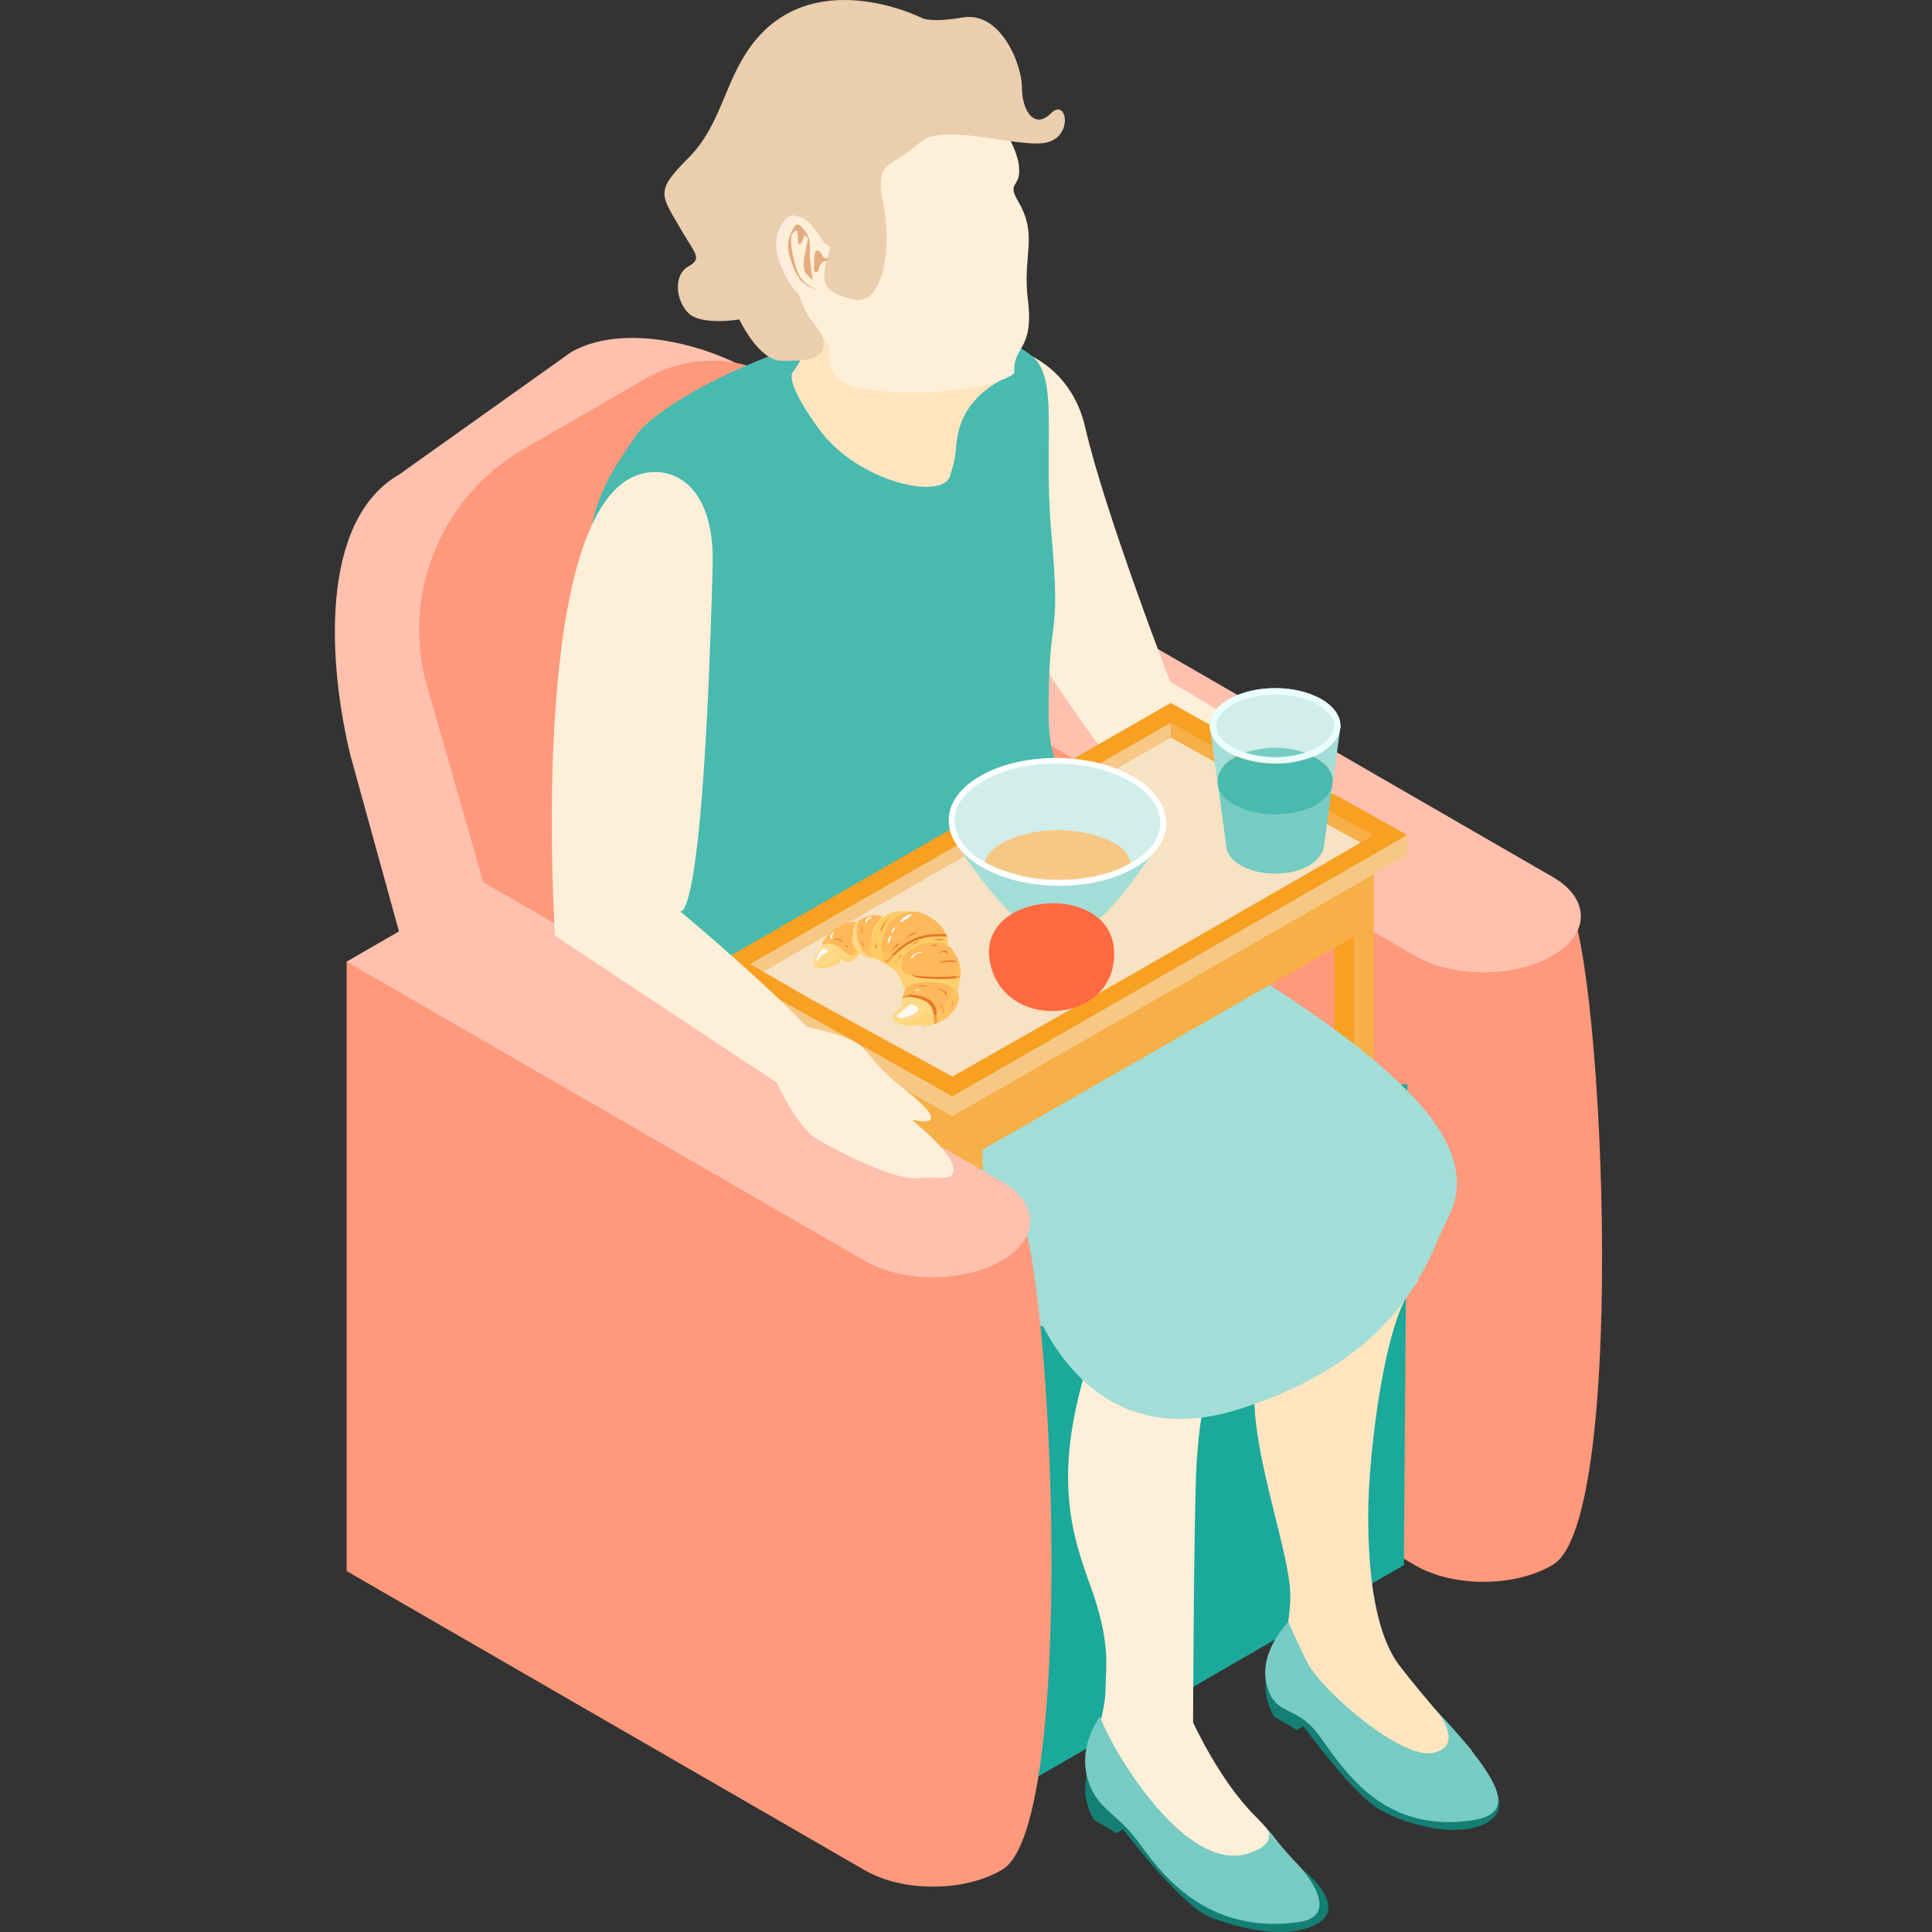 <svg fill="none" height="150" viewBox="0 0 150 150" width="150" xmlns="http://www.w3.org/2000/svg" xmlns:xlink="http://www.w3.org/1999/xlink"><rect x="0" y="0" width="150" height="150" fill="#333333" stroke="none"/><clipPath id="a"><path d="m0 0h150v150h-150z"/></clipPath><g clip-path="url(#a)"><path d="m109.913 121.552-40.255-23.243v-47.314l51.785 18.651c2.913 1.679 5.178 48.345-.89 51.845l-.101.061c-2.913 1.679-7.626 1.679-10.539 0z" fill="#ff997c"/><path d="m109.913 74.237-40.255-23.242 10.64-6.149 40.255 23.242c2.913 1.679 2.913 4.41 0 6.089l-.101.061c-2.913 1.679-7.626 1.679-10.539 0z" fill="#ffc0ae"/><path d="m105.135 90.258-1.537-.749v-24.395l1.537.748z" fill="#f7a022"/><path d="m105.135 90.258 1.517-.749v-24.395l-1.517.748z" fill="#f7af47"/><path d="m73.255 27.105c2.529-1.254 9.487-.506 11.004 6.089s6.594 19.743 6.594 19.743 10.903 6.129 14.099 10.114c3.196 3.965-1.092 5.421-1.092 5.421l-18.044-9.912s-20.633-27.47-12.562-31.475z" fill="#feefd9"/><path d="m36.481 92.281 31.799-18.448-3.702-38.13c-1.618-6.696-14.281-11.813-20.249-8.354l-13.331 9.487c-6.251 3.601-5.502 14.746-3.803 21.766z" fill="#ffc0ae"/><path d="m77.081 139.959 31.92-18.448.263-37.321h-72.64l-.142 8.091z" fill="#1aa99b"/><path d="m68.543 102.638 31.941-18.448-31.941-18.428-31.92 18.428z" fill="#147f74"/><path d="m42.409 85.565 31.941-18.448-9.022-31.212c-1.618-6.696-9.224-9.952-15.191-6.513l-9.467 5.462c-6.251 3.601-9.366 10.883-7.667 17.882l9.406 32.81z" fill="#ff997c"/><path d="m68.541 78.607c1.396-4.471 15.009-7.323 15.009-7.323s-3.52 3.763 8.577 9.629c12.825 6.21 19.966 16.608 17.7 18.873-2.265 2.266-3.601 13.027-3.601 17.841 0 4.815.587 9.285 2.448 11.713 1.861 2.427 4.814 5.744 5.462 6.412.647.647.687 4.895-.587 5.623-1.274.729-6.513-2.306-8.132-3.924-1.618-1.618-4.106-6.412-5.502-6.412s.263-3.682.263-7.181c0-3.5-3.621-12.683-2.609-17.093.991-4.41 2.266-4.552 2.731-10.317.465-5.765-27.855-7.849-27.855-7.849z" fill="#fee5c0"/><path d="m92.631 133.729s2.043 4.491 4.774 7.222c2.731 2.731 4.066 5.522 2.893 6.19-2.448 1.416-.951.829-4.087.829s-6.23-3.479-7.161-5.34c-.506-1.012-1.962-2.488-3.176-3.601-1.052-.951-1.396-2.448-.93-3.783.445-1.254.89-2.852.89-4.147 0-1.557.465-3.459-1.173-7.969-1.639-4.511-3.277-9.629.93-20.492 3.014-7.788-32.547-12.521-32.143-17.74 2.225-29.655 20.572-14.767 19.884-3.156 0 0 25.366 14.362 22.676 20.067-2.67 5.704-2.852 8.556-3.095 11.692-.223 3.135-.283 20.228-.283 20.228z" fill="#feefd9"/><path d="m84.662 136.177s-.405 1.739-.405 2.872.667 2.246.667 2.246l1.78 1.031.485-.303s4.531 5.967 6.777 6.837c2.245.87 6.028 1.8 8.335.485 2.285-1.335-.81-3.985-1.315-4.268-.506-.283-7.282-.445-7.282-.445l-9.022-8.455z" fill="#147f74"/><path d="m98.66 128.166s-.405 1.74-.405 2.873.667 2.245.667 2.245l1.78 1.032.486-.304s3.823 5.26 5.907 6.473c2.022 1.174 6.109 2.327 8.415.992 2.285-1.335-.547-4.43-1.052-4.714-.506-.283-6.777-.141-6.777-.141z" fill="#147f74"/><path d="m98.276 141.901s1.113 1.133-1.234 1.963c-4.592 1.618-9.608-6.514-10.721-8.638-.789-1.477-.91-1.962-.91-1.962s-1.659 2.104-1.011 4.673 2.306 2.71 4.106 5.239c2.164 3.054 5.664 6.938 12.259 6.068 3.418-.445.708-3.782-.102-4.592-.809-.809-2.366-2.73-2.366-2.73z" fill="#76cbc3"/><path d="m111.687 133.001s2.022 2.569-.425 3.095c-2.448.526-8.557-4.774-9.69-6.898-.789-1.477-1.537-3.277-1.537-3.277s-2.326 2.286-1.699 4.855c.647 2.569 2.306 1.497 4.106 4.005 2.165 3.054 5.098 7.444 11.692 6.574 3.419-.445 2.448-2.569-.263-5.906-.708-.89-2.184-2.468-2.184-2.468z" fill="#76cbc3"/><path d="m80.819 65.479c.769 2.468.061 5.219-4.632 7.929-6.291 3.621-11.975 3.52-15.879 1.274-2.043-1.173-4.41-2.346-3.459-4.369 0 0-3.176 4.734-4.612 8.739-5.866 16.142 27.106 18.307 27.652 21.28 0 0 3.682 13.068 16.284 9.083 12.582-3.985 14.625-11.49 15.98-14.302 4.815-9.993-23.201-19.278-27.105-24.618-2.306-3.135-4.207-4.996-4.207-4.996z" fill="#a3ddd7"/><path d="m75.903 69.261c1.942 3.58 26.519 32.062 26.519 32.062s4.855-.971 8.092-4.227c7.14-7.141 0-14.585-27.086-29.574l-7.545 1.74z" fill="#a3ddd7"/><path d="m57.092 67.016c-2.872 2.872-5.725 9.082-5.725 19.015s29.048 16.83 29.048 16.83 12.886 2.913 19.298-.101c3.236-1.518 4.309-5.3 4.592-8.496.263-2.974-1.113-5.846-3.641-7.424-7.222-4.531-23.04-14.888-24.477-19.257l-19.096-.546z" fill="#a3ddd7"/><path d="m49.367 33.842c-1.922 2.812-4.814 6.594-3.196 13.27 1.618 6.675 1.254 8.193-.384 14.868-1.638 6.675-4.349 11.834-1.315 17.599 3.034 5.765 9.204 10.418 18.833 4.855s28.724-14.564 25.447-19.723c-3.257-5.158-7.343-1.295-7.343-9.487 0-8.193.991-5.118.223-13.755-.667-7.424.667-12.238-1.639-13.937-9.143-6.736-28.158 2.69-30.626 6.291z" fill="#48baaf"/><path d="m78.415 29.209s-3.439 1.153-4.066 4.612c-.243 1.315 0 1.315-.607 3.176-.627 1.861-7.12.425-10.094-3.601-2.953-4.026-2.063-4.531-2.063-4.531s2.225-3.135 2.225-5.967c0-2.832 14.625 6.311 14.625 6.311z" fill="#fee5c0"/><path d="m56.182 14.847c-.769-6.028 3.479-11.55 9.507-12.319 4.389-.566 8.496 1.537 10.721 5.057 0 0 2.448 3.317 2.69 5.199.243 1.881-.991 1.234-.061 2.832 1.598 2.711.324 4.167.769 7.707.485 3.924-1.194 3.56-1.052 5.563.04.445-3.682 1.8-9.123 1.558-7.586-.344-3.985-2.873-5.826-4.288-.91-.708-3.58-3.398-4.329-4.734-1.76-1.679-2.974-3.945-3.297-6.554z" fill="#feefd9"/><path d="m71.294 11.165c-3.459 2.63-3.257 1.578-4.41 3.985s.303 7.808.303 7.808-2.69-5.745-4.956-3.945c-2.286 1.8 1.74 7.565 1.74 7.565s-8.536-4.167-8.456-11.49c.081-7.323 1.375-8.678 3.884-10.6 2.508-1.901 9.447-5.158 14.322-1.396 5.745 4.43 4.349 7.484 4.349 7.484s-3.297-2.063-6.756.566z" fill="#eacead"/><path d="m63.02 17.942s-1.133-1.76-1.881-1.072c-.749.688-1.153 1.861-.668 3.317.485 1.456 1.497 3.176 2.508 3.014 1.012-.162 1.335-.061 1.78-.93.445-.87 0-1.719 0-1.719z" fill="#ffeae1"/><path d="m63.446 18.043s-1.133-1.76-1.881-1.072c-.748.688-1.153 1.861-.667 3.317.485 1.456 1.497 3.176 2.508 3.014 1.011-.162 1.335-.061 1.78-.93.445-.87 0-1.719 0-1.719z" fill="#feefd9"/><path d="m62.715 18.61s-.182.93-.263 1.335c-.061.405-.101 1.052.162 1.335.243.283.485.465.485.465s-.263-1.558-.223-2.164c.041-.607 0-1.133-.303-1.537-.324-.405-.607-.93-.951-.364-.324.566-.587 1.194-.344 2.104.223.93.667 1.881 1.173 2.245.485.364 1.092.485 1.092.485s-1.214-.324-1.598-1.355c-.384-1.032-.708-2.69-.425-3.014.283-.324.324-.405.405 0 .081.405-.041 1.032.223.789.263-.243.202-.809.425-.607.202.202.162.263.162.263z" fill="#e5ac7f"/><path d="m63.203 20.349s0-.91.202-.89c.182 0 .223 0 .384.283.162.283.202.384.465.263.263-.121.425-.384.243.041-.182.425-.303.02-.667.344-.364.324-.162.688-.445.748-.263.061-.202-.566-.142-.748l-.041-.061z" fill="#e5ac7f"/><path d="m74.773 103.629-1.517-.768v-24.396l1.517.769z" fill="#f4542f"/><path d="m74.773 103.629 1.517-.768v-24.396l-1.517.769z" fill="#f7af47"/><path d="m56.102 98.147-1.537-.769v-24.395l1.537.769z" fill="#f4542f"/><path d="m74.649 90.198 32.001-18.347v-4.835l-48.447 9.204v4.835z" fill="#f7af47"/><path d="m73.943 86.658 35.319-20.269v-1.558l-53.666 10.013v1.558z" fill="#f7c885"/><path d="m73.943 85.12 35.319-20.289-18.368-10.256-35.298 20.269z" fill="#f7a022"/><path d="m101.978 67.542-28.036 16.041-11.065-6.048 28.016-16.061z" fill="#ff997c"/><path d="m105.644 65.418-3.661 2.124-14.949 8.597-13.088 7.444-11.065-6.048-3.641-2.104 31.657-18.185z" fill="#f7e2c3"/><path d="m90.897 56.113v1.133l-31.657 18.185-.991-.587z" fill="#f7c885"/><path d="m106.616 64.852-.971.566-14.747-8.172v-1.133z" fill="#f7af47"/><path d="m67.166 145.219-40.254-23.243v-47.314l51.785 18.651c2.913 1.679 5.178 48.346-.89 51.845l-.101.061c-2.913 1.679-7.626 1.679-10.539 0z" fill="#ff997c"/><path d="m67.166 97.905-40.254-23.242 10.64-6.149 40.255 23.242c2.913 1.679 2.913 4.41 0 6.089l-.101.061c-2.913 1.679-7.626 1.679-10.539 0z" fill="#ffc0ae"/><path d="m49.041 37.078c2.529-1.254 6.453 0 6.291 6.756-.769 29.149-2.569 26.884-2.569 26.884s8.597 7.141 11.793 11.126c3.196 3.965-2.205 3.56-2.205 3.56l-19.257-12.744s-2.124-31.597 5.947-35.582z" fill="#feefd9"/><path d="m66.276 74.197c.647-.263.85-1.416.526-1.841-.142-.162.162-.384.364-.566-.061-.081-.162-.142-.283-.182-.688-.162-2.104.101-2.994 1.517-.02.04-.04.121-.061.223h.101c1.274-.384 1.699 1.113 2.346.85z" fill="#ffb85a"/><path d="m67.188 71.79c-.202.182-.506.405-.364.566.324.405.121 1.558-.526 1.841-.647.263-1.072-1.234-2.346-.87h-.101c-.041.243-.02.546.142.587.425.101.829.202 1.173.425l.303.182c.647.546 1.355-.485 1.477-.93.142-.506.566-1.396.243-1.8z" fill="#ffd985"/><path d="m67.455 74.258c.728.303.263-.526.223-1.315-.04-.708.405-1.254.829-1.78-.485-.121-.809-.263-1.821.303-.425 1.153.142 2.529.789 2.792z" fill="#ffb85a"/><path d="m69.294 71.385c-.162-.061-.647-.202-.647-.202-.061 0-.101-.02-.142-.04-.425.526-.87 1.072-.829 1.78.041.789.506 1.638-.223 1.315-.647-.283-1.214-1.639-.789-2.792-.506.283-.425.991-.485 1.477-.142 1.032 1.861 2.144 2.549 1.072 0 0 .91-2.508.566-2.63z" fill="#ffd985"/><path d="m72.368 72.558c-2.003.142-3.054 1.558-3.418 1.962-.364.405-.809-.667-.182-2.286.405-1.113 1.537-1.375 2.205-1.436-.263-.041-.526-.061-.829-.061-.708.02-2.286.061-2.569 2.913-.081.89 1.295.951 2.266 2.023.445.485.263-1.234.749-1.659.971-.89 1.78-.789 2.67-.546.384.101.445-.324.182-.89-.263-.041-.627-.061-1.092 0z" fill="#fc6"/><path d="m71.053 70.94c-.688.061-1.8.324-2.225 1.436-.627 1.618-.182 2.69.182 2.286.364-.405 1.416-1.8 3.419-1.942.485-.04.829-.02 1.113 0-.324-.688-1.133-1.578-2.488-1.8z" fill="#e77626"/><path d="m70.97 70.778c-.688.061-1.8.324-2.205 1.436-.627 1.618-.182 2.69.182 2.286.364-.405 1.416-1.8 3.419-1.962.485-.04.829-.02 1.092 0-.324-.688-1.133-1.558-2.488-1.78z" fill="#ffb85a"/><path d="m74.57 75.694c-.041.405-.142.789-.182 1.193-.04.405-3.257.223-3.601.142-.85-.202-.587-.728-1.052-1.335-.121-.162-.04-.769.364-1.335.344-.506.91-.971 1.8-1.092.061 0 .344-.04.506-.04.425-.202 1.254.142 1.497.465.607.829.708 1.456.647 2.003z" fill="#ffd071"/><path d="m74.549 75.876c-.607.243-3.014.101-3.317.02-.85-.182-.526-.87-.991-1.477 0-.02.829-.91 1.719-1.032.061 0 .344-.04.506-.04.425-.202 1.254.142 1.497.465.607.829.627 1.477.566 2.043z" fill="#e77626"/><path d="m74.57 75.694c-.607.263-3.095.121-3.398.061-.85-.182-.728.061-1.194-.546 0-.02.121-.829.121-.87.344-.506.91-.971 1.8-1.092.061 0 .344-.04.506-.04.425-.202 1.254.142 1.497.465.607.829.708 1.456.647 2.003z" fill="#ffb85a"/><path d="m73.965 78.526c-.142.202-.324.384-.526.526s-.445.263-.667.364c-.081.04-.162.061-.223.081-.688.223-1.234.243-.971.061 0 0 .041-.041.061-.041.303-.324.485-1.335-.829-1.578-.405-.081-.748.324-.809.142 0-.061 0-.182.041-.405l.04-.142.041-.101.142-.445c0-.121.061-.202.142-.283.506-.566 2.225-.506 2.792-.344 1.254.324 1.639.91.829 2.185z" fill="#ffd985"/><path d="m73.74 78.688c-.081.142-.202.263-.324.364-.202.142-.445.263-.667.364-.081.041-.162.061-.223.081-.081-.688.263-1.901-1.922-2.104-.223-.02-.405.061-.546.142l.04-.101.142-.445c0-.121.061-.202.142-.283.668-.384 2.084-.303 2.589-.182 1.254.324 1.639.91.809 2.185z" fill="#e77626"/><path d="m73.965 78.526c-.142.202-.324.384-.526.526-.202.142-.445.263-.667.364-.121-.688.324-1.962-1.942-2.185-.324-.041-.607.202-.728.202l.142-.445c0-.121.061-.202.142-.283.506-.566 2.225-.506 2.792-.344 1.254.324 1.639.91.829 2.185z" fill="#ffb85a"/><path d="m70.181 77.919c-.405.405-.465.445-.89 1.032-.364.485 1.942 1.113 2.65.283.688-.85-.991-2.104-1.76-1.315z" fill="#ffd985"/><path d="m64.659 73.428c-1.052-.263-1.396.769-1.497 1.477-.061.384 1.315.283 1.841-.081.627-.425.506-1.173-.344-1.396z" fill="#ffd985"/><g fill="#e77626"><path d="m69.228 73.833s0-.061.061-.121c.041-.081.121-.162.202-.243.04-.04.081-.081.121-.121.04-.041.081-.061.121-.081.081-.04.142-.04.142-.04s-.04.04-.101.101c-.041.02-.061.061-.101.101l-.142.101s-.081.061-.121.101c-.041.04-.081.061-.101.101-.061.061-.081.121-.081.101z"/><path d="m70.344 72.902v-.04s.04-.061.081-.101c.061-.081.162-.162.283-.223.061-.04.121-.061.162-.081.061-.02.101-.04.162-.061.041 0 .081-.04.101-.04h.04s-.04.04-.121.101c-.04.02-.101.061-.142.081l-.182.081c-.121.041-.223.121-.303.182-.041.041-.061.061-.061.081v.041h-.02z"/><path d="m69.576 74.581-.081.142v.04h-.02s.041-.04.061-.081l.121-.162.101-.162s.081-.101.121-.142c.04-.041.061-.061.081-.101h.02v-.02.041s-.04.061-.061.101c-.02.041-.061.101-.101.142-.041.061-.081.101-.121.162l-.121.162s-.041.04-.061.081h-.02v-.061l.121-.142z"/><path d="m70.466 73.671v-.041s.061-.061.101-.101l.061-.061s.04-.041.081-.061c.061-.041.121-.081.182-.121.061-.04.121-.061.182-.101l.162-.081s.081-.041.121-.061c0 0-.061.081-.101.101-.04.02-.101.061-.162.101l-.202.081s-.142.061-.182.101c-.02 0-.061.041-.081.061l-.061.061s-.061.081-.081.101v.041h-.041z"/><path d="m72.508 72.923s.182 0 .364-.02h.142.121c.061 0 .121.04.121.04s-.041.02-.121.041c-.041 0-.081 0-.121 0-.04 0-.081 0-.142 0-.182 0-.364-.041-.364-.041z"/><path d="m69.007 71.264-.121.162s-.142.243-.223.364c-.041.061-.061.142-.101.202-.041.061-.061.121-.101.182-.061.101-.101.162-.101.162s0-.081.04-.182v-.081s.061-.061.081-.101c.041-.061.081-.142.121-.202l.142-.202s.081-.121.121-.162l.121-.162z"/><path d="m68.058 73.125v.283.101c0 .041 0 .061-.02.081 0 .061-.04.081-.04.081s0-.04-.02-.081c0-.02 0-.061 0-.081 0-.04 0-.061.02-.101.02-.142.061-.283.061-.283z"/><path d="m67.008 71.729v.121s-.041.162-.061.263v.142c0 .041 0 .081-.02.121 0 .081-.041.121-.041.121s0-.041 0-.121c0-.041 0-.081 0-.121 0-.04 0-.101.02-.142l.041-.142s.02-.081.041-.121l.04-.121z"/><path d="m66.927 73.024v.081c0 .04.02.101.061.142 0 .02.02.04.041.081v.081.081s-.02-.02-.041-.061c0 0-.02-.041-.04-.061 0-.02 0-.061-.02-.081 0-.061-.02-.121 0-.162 0-.02 0-.041 0-.061z"/><path d="m64.76 72.882h.04s.041-.02.081-.02h.061.061c.041 0 .081 0 .142.041.041 0 .081.04.121.061.04.02.061.04.081.081.04.04.061.081.061.081s-.041 0-.101-.041c-.02 0-.061-.04-.101-.061-.02-.02-.061-.04-.101-.061-.04 0-.081-.041-.121-.041-.041 0-.081 0-.101 0-.04 0-.061 0-.081 0h-.04z"/><path d="m65.57 73.408h.041.061c.02 0 .04 0 .081.02.02 0 .04.02.061.041v.061.04s-.02 0-.041 0l-.041-.04s0-.02-.02-.041c0 0-.02-.02-.04-.04h-.041-.041z"/><path d="m70.932 76.564h.041c.02 0 .061-.02.121-.02.101 0 .223-.02.364-.02h.182.162c.101 0 .162.041.162.041s-.061.02-.162.02c-.041 0-.101 0-.162 0h-.182c-.121-.02-.263-.02-.364-.02-.041 0-.081 0-.121 0-.02 0-.041 0-.041 0z"/><path d="m72.832 76.806h.041.101c.041 0 .101 0 .162.04.02 0 .061 0 .081.041.02 0 .061.04.081.04l.081.061s.041.041.061.061c.04.041.04.101.061.142.02.081.02.142.02.142s-.041-.041-.081-.121c-.02-.04-.041-.081-.081-.121l-.041-.061-.061-.061s-.04-.041-.061-.041c-.02 0-.04-.02-.081-.04-.04-.02-.101-.041-.142-.041-.04 0-.081 0-.101-.02h-.041z"/><path d="m72.932 77.899s.02.041.081.121c.061.061.142.162.202.263.041.061.061.101.081.162v.162c0 .02-.02.041-.04.061 0 0-.02.02-.041.04h-.04s.02-.04.04-.101c0-.041 0-.081 0-.121 0-.04-.02-.101-.04-.142-.041-.101-.121-.202-.162-.283-.041-.081-.061-.121-.061-.121z"/><path d="m73.822 77.595s.061.02.081.04c.041.02.061.061.081.101 0 .04.02.101.02.142v.142c0 .04-.041.081-.061.101-.041.061-.101.081-.101.081v-.04s.02-.041.041-.081c0-.041 0-.061.02-.101 0-.04.02-.081.02-.121 0-.081 0-.182-.04-.223-.02-.02-.041-.04-.061-.04z"/><path d="m72.975 74.723s.081-.041.202-.081c.121-.04.283-.061.465-.081h.263.121c.04 0 .081 0 .101.041.041 0 .061.04.081.061 0 .02.041.04.041.061v.061-.04l-.081-.041s-.041-.02-.081-.02c-.061 0-.121-.02-.202-.02s-.162 0-.243 0c-.162 0-.344.02-.465.061-.121.02-.202.04-.202.04z"/><path d="m72.932 73.995s.041-.02.101-.061c.04 0 .061-.04.101-.061.041 0 .081-.02.142-.041h.081.081c.02 0 .041 0 .061.02l.041.041s.02.02.02.04v.041h.02v.04h-.04s-.041-.04-.061-.061h-.041s-.04-.02-.04-.041c0 0-.041 0-.061 0 0 0-.04 0-.061 0-.04 0-.081 0-.121.02-.04 0-.081.02-.101.041-.061.02-.101.04-.101.04z"/><path d="m72.225 73.469.081-.041s.121-.04.182-.061c.04 0 .061 0 .101-.02h.041.04l.081.041s-.04.02-.081.04h-.081s-.061 0-.101 0c-.142 0-.263.041-.263.041z"/></g><path d="m70.749 70.981c-.344.041-.667.243-.85.546-.04.061.101.061.121.041.202-.121.425-.263.627-.384.061-.04 0-.081-.041-.081.041 0 .081 0 .121-.02.081 0 .142-.121.02-.101z" fill="#fff8f0"/><path d="m69.391 72.032s-.162.182-.182.303c0 .081.162.041.162 0 0-.101.061-.182.142-.263.081-.061-.081-.081-.121-.04z" fill="#fff8f0"/><path d="m69.03 72.72c-.041.142-.081.283-.121.425 0 .061.162.04.162 0 .041-.142.081-.283.121-.425 0-.061-.142-.041-.162 0z" fill="#fff8f0"/><path d="m71.478 73.914c-.324.041-.607.182-.769.445-.041.061.121.061.162 0 .121-.202.324-.344.587-.364.081 0 .142-.101.02-.101z" fill="#fff8f0"/><path d="m70.99 74.561s.162.02.182 0c0 0-.162-.02-.182 0z" fill="#fff8f0"/><path d="m71.435 76.867c-.101-.081-.263-.061-.384 0-.02 0-.02.041 0 .041.041 0 .101 0 .121-.02.02 0 .061-0.0.081.02.041.02.202-.02.162-.041z" fill="#fff8f0"/><path d="m67.61 71.183c-.202.02-.405.162-.425.364 0 .081.162.061.162 0 0-.101.101-.223.243-.243.041 0 .081-.02.101-.061 0-.041-.041-.061-.061-.041z" fill="#fff8f0"/><path d="m64.659 72.397c-.182.121-.263.303-.182.465.02.041.182 0 .182-.04-.081-.121-.02-.303.121-.405.081-.04-.081-.04-.121 0z" fill="#fff8f0"/><path d="m71.093 78.101s-.344-.202-.526-.061c-.202.142-.627.566-.749.647-.121.081-.425.303.121.344.526.02 1.78-.506 1.234-.89-.526-.384-.061-.041-.061-.041z" fill="#fff8f0"/><path d="m63.425 74.642s.364-.526.627-.607c.526-.162 0-.647-.344-.223s-.384.91-.263.85z" fill="#fff8f0"/><path d="m68.687 73.954c-1.032-.283-1.052-.708-1.032-.829-.041.142-.162.668-.546.708-.445.041-.748-.202-.748-.202s-.142.607-.587.668c-.445.061-.627-.283-.627-.283s-.202.485-.364.667c-.162.182-.728.324-1.436.384h-.081c.303.182 1.315.061 1.76-.243.162-.101.263-.243.324-.364l.121.081c.465.405.991-.061 1.274-.506.384.303.89.485 1.335.425.405.263.991.506 1.517.971.041-.546.465-1.011.465-1.011s-.121-.081-1.355-.425z" fill="#fc6" opacity=".46"/><path d="m74.332 74.359c.081.465.101 1.032-.061 1.375-.324.627-.728.749-.728.749s.526.04.344.627c-.162.566-1.173 1.901-1.598 1.699l-.425-.202s-.546.87-2.063.85c.546.182 1.355.243 1.861-.02 0 .02-.041.041-.041.061 0 0-.04.041-.061.061-.263.182.303.182.971-.061.081-.02.162-.061.223-.081.223-.101.465-.223.668-.364.202-.162.405-.324.526-.526.445-.688.526-1.173.324-1.537.061-.041.121-.061.121-.121.041-.344.101-.667.162-1.011v-.081s0-.061 0-.101c.041-.405 0-.829-.243-1.335z" fill="#fc6" opacity=".46"/><path d="m102.806 65.62.607-4.47c-.182.485-.586.971-1.234 1.335-1.739 1.011-4.591 1.011-6.351 0-.668-.364-1.072-.85-1.234-1.335l.607 4.47c0 .566.364 1.113 1.113 1.558 1.477.87 3.884.87 5.361 0 .162-.101.303-.202.445-.303l.505-.627c.102-.202.162-.405.162-.607z" fill="#76cbc3"/><path d="m96.048 58.722s-.162.061-.223.101c-.89.485-1.315 1.153-1.315 1.821l-.526-3.843c.162.607.647 1.173 1.436 1.639.202.121.405.223.627.303z" fill="#a3ddd7"/><path d="m104.022 56.801-.526 3.843c0-.667-.445-1.335-1.315-1.821-.08-.041-.141-.081-.222-.101.222-.081.425-.182.627-.303.789-.445 1.274-1.011 1.436-1.639z" fill="#a3ddd7"/><path d="m95.831 62.485c1.74 1.011 4.591 1.011 6.351 0 .647-.364 1.052-.85 1.234-1.335 0 0 0-.041 0-.081l.061-.405c0-.668-.445-1.335-1.315-1.821-.081-.04-.142-.081-.202-.101-1.76.748-4.147.748-5.927 0-.081 0-.162.061-.202.101-.89.485-1.315 1.153-1.315 1.821l.061.405v.081c.162.485.566.971 1.234 1.335z" fill="#48baaf"/><path d="m104.081 56.376-.061.384v.041c-.161.607-.647 1.173-1.436 1.639-.202.121-.404.223-.627.303-.849-.425-1.901-.667-2.973-.667-1.072 0-2.124.243-2.953.667-.223-.081-.425-.182-.627-.303-.789-.445-1.274-1.011-1.436-1.639v-.041l-.061-.384c0-.749.485-1.517 1.497-2.083 1.982-1.133 5.179-1.133 7.161 0 1.011.566 1.497 1.335 1.497 2.083z" fill="#d1eeeb"/><path d="m101.957 58.722c-1.759.749-4.146.749-5.906 0 .829-.425 1.881-.667 2.953-.667 1.072 0 2.124.243 2.974.667z" fill="#76cbc3"/><path d="m99.007 53.928c1.274 0 2.447.283 3.337.789.789.465 1.234 1.032 1.234 1.639 0 .607-.445 1.173-1.234 1.639-.89.506-2.063.789-3.337.789-1.274 0-2.448-.283-3.338-.789-.789-.465-1.234-1.032-1.234-1.639 0-.607.445-1.173 1.234-1.639.89-.506 2.063-.789 3.338-.789zm0-.506c-1.295 0-2.589.283-3.58.85-1.982 1.153-1.982 2.994 0 4.147.991.566 2.286.85 3.58.85 1.294 0 2.589-.283 3.58-.85 1.982-1.153 1.982-2.994 0-4.147-.991-.566-2.286-.85-3.58-.85z" fill="#ebfffd"/><path d="m80.033 71.952c1.153.344 2.043.445 2.043.445-.728 0-1.436-.162-2.043-.445z" fill="#f7807b"/><path d="m90.185 63.982c-.061 1.173-.87 2.346-2.427 3.216-.708.384-1.517.688-2.367.91-.121-.344-.425-.667-.87-.93-.647-.384-1.497-.587-2.346-.607-.85-.02-1.699.162-2.367.526-.506.283-.809.627-.93.991-.971-.243-1.881-.607-2.67-1.072-1.456-.87-2.225-1.982-2.326-3.095-.121-1.295.688-2.609 2.427-3.58 3.216-1.8 8.375-1.719 11.55.182 1.618.971 2.387 2.225 2.326 3.439z" fill="#d1eeeb"/><path d="m88.831 67.198c-1.173 1.558-3.115 4.349-4.612 4.774-1.214.344-2.144.425-2.144.425 0 .041-.89 0-2.043-.445-1.517-.546-3.58-3.297-4.774-4.956-1.335-1.821-1.456-2.67-1.396-3.054.101 1.113.87 2.225 2.326 3.095.789.465 1.699.829 2.67 1.072 1.032.263 2.144.405 3.257.405 1.113 0 2.225-.121 3.257-.384.85-.223 1.659-.526 2.367-.91 1.578-.87 2.387-2.043 2.427-3.216.142.223.324.971-1.355 3.216z" fill="#a3ddd7"/><path d="m87.981 67.441c-1.962.485-3.742 1.052-5.846 1.052-2.104 0-3.763-.89-5.745-1.376.243-.688.445-1.133 1.396-1.659 1.254-.688 2.872-1.032 4.491-1.011 1.618.02 3.236.405 4.45 1.133.87.526 1.011 1.214 1.254 1.861z" fill="#f7c885"/><path d="m82.035 68.776c-2.225-.041-4.329-.566-5.907-1.517-1.618-.971-2.488-2.245-2.468-3.58 0-1.355.93-2.589 2.569-3.499 1.598-.89 3.702-1.355 5.947-1.335 2.225.04 4.329.566 5.907 1.517 1.618.971 2.488 2.245 2.468 3.58-.02 1.355-.93 2.589-2.569 3.499-1.598.89-3.702 1.355-5.947 1.335zm.142-9.487c-2.164-.041-4.187.425-5.725 1.274-1.497.829-2.326 1.942-2.346 3.115 0 1.173.769 2.326 2.245 3.196 1.497.89 3.52 1.416 5.664 1.436 2.164.041 4.187-.425 5.725-1.274 1.497-.829 2.326-1.942 2.346-3.115 0-1.173-.769-2.326-2.245-3.196-1.497-.89-3.52-1.416-5.664-1.436z" fill="#fff"/><path d="m86.487 73.671c-.445-5.361-11.024-4.41-9.568 1.295 1.315 5.32 10.013 4.43 9.568-1.295z" fill="#ff6a41"/><path d="m71.437 1.314s.425.526 3.338.04c2.913-.485 4.572 3.641 4.572 5.462s.991 3.257 2.245 1.982c1.274-1.274 1.8 1.982-.546 2.306-2.346.324-8.031-1.679-9.75.04-1.74 1.74-3.479 1.113-2.751 4.491.728 3.378.142 8.294-2.427 7.586s-2.367-1.436-1.659-4.046c.708-2.63-1.477-4.005-3.014-3.115-1.537.89-2.933 4.248-2.933 4.248s5.462 4.895 5.462 6.271c0 1.375-1.477 1.436-3.277 1.436-1.8 0-3.297-3.216-3.297-3.216s-2.933.506-3.945-.485-1.173-2.974-.02-3.621c1.153-.667.546-.91-.789-3.257-1.355-2.346-1.72-2.65.789-5.158 2.508-2.508 2.792-5.806 4.774-8.577 4.693-6.594 13.229-2.367 13.229-2.367z" fill="#eacead"/><path d="m59.238 81.621s2.083 5.603 4.288 6.878c2.225 1.274 6.048 3.135 7.707 2.974 1.659-.162 2.529.223 2.771-.425.425-1.234-3.237-4.127-3.237-4.127s3.763 1.011-.526-2.326c-4.288-3.358-1.699-3.52-7.646-4.895-.951-.223-3.358 1.942-3.358 1.942z" fill="#feefd9"/></g></svg>